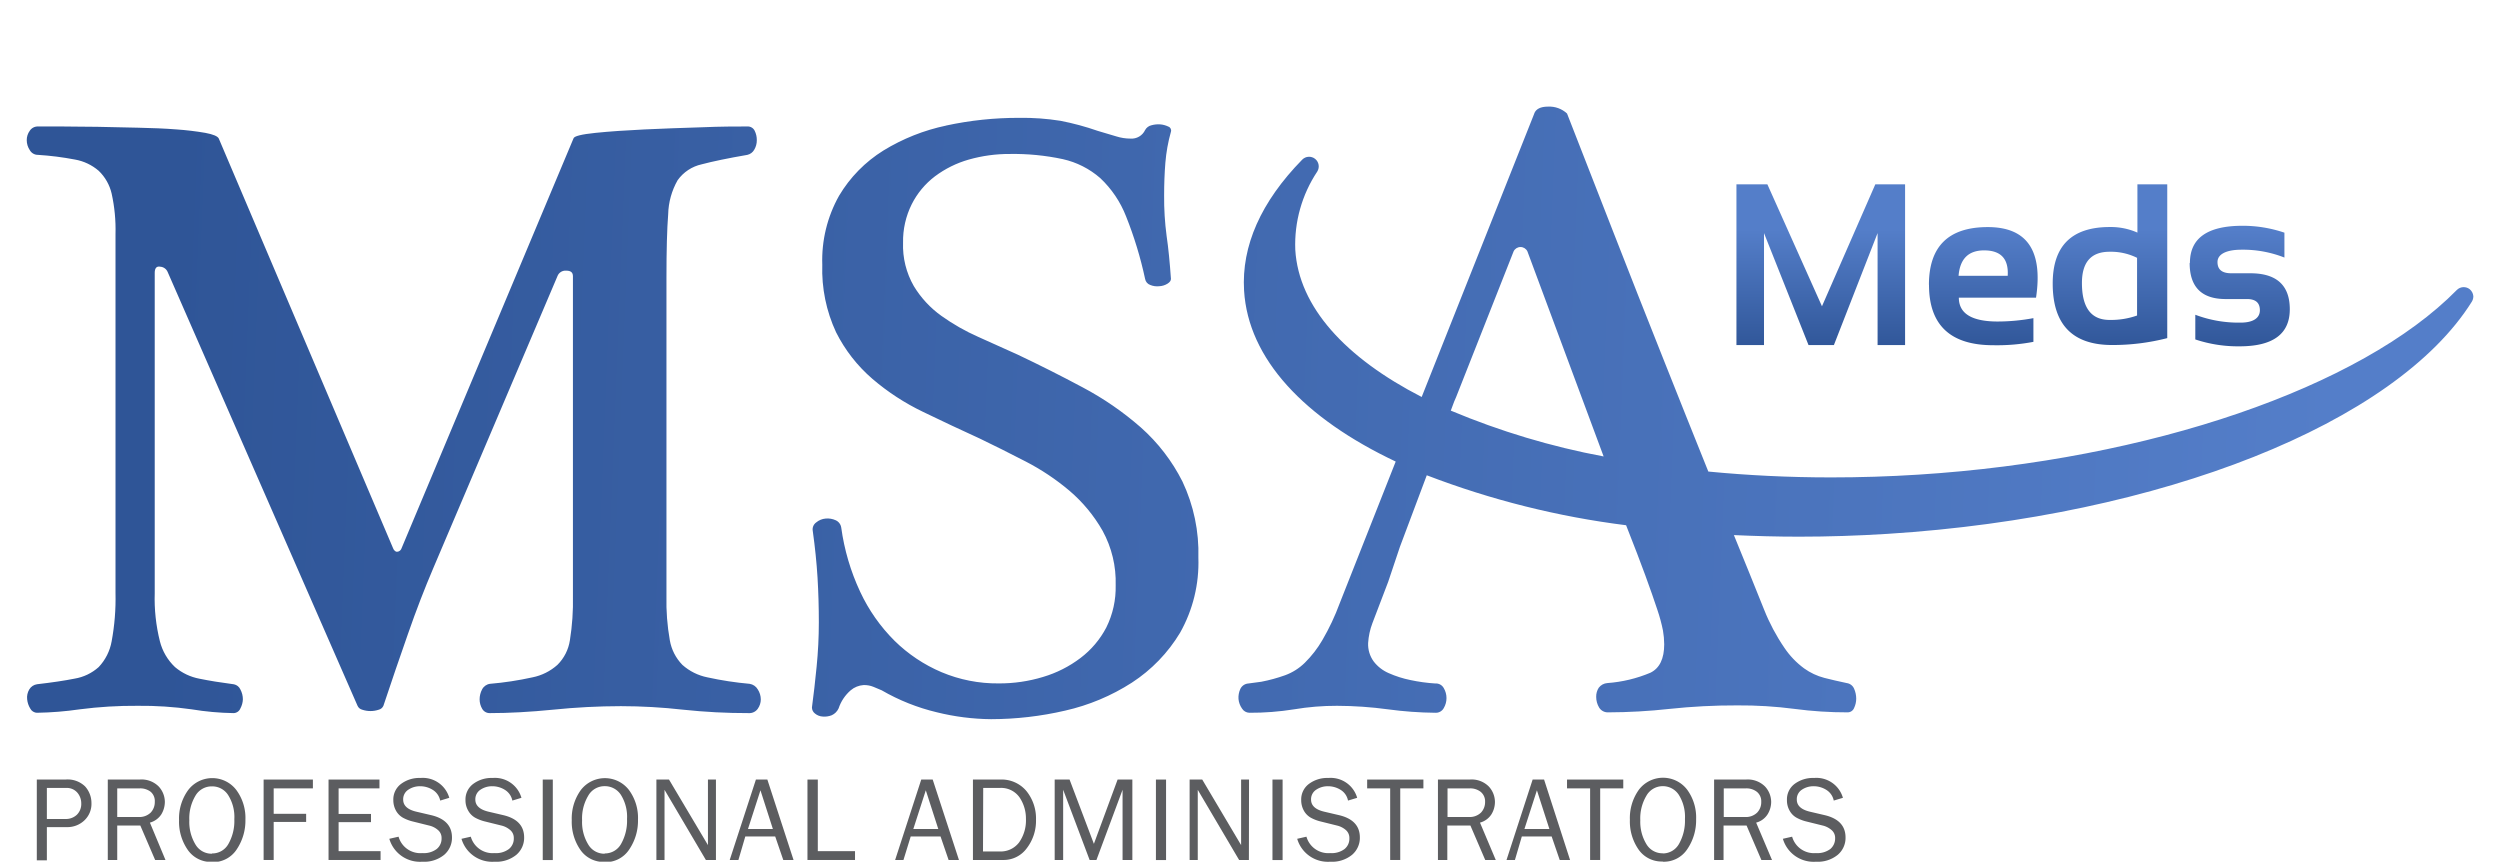 <?xml version="1.0" encoding="UTF-8"?> <svg xmlns="http://www.w3.org/2000/svg" xmlns:xlink="http://www.w3.org/1999/xlink" viewBox="0 0 362.74 125.02"><defs><style>.cls-1{fill:none;}.cls-2{fill:url(#New_Gradient_Swatch_2);}.cls-3{fill:url(#New_Gradient_Swatch_2-2);}.cls-4{fill:url(#New_Gradient_Swatch_2-3);}.cls-5{fill:url(#New_Gradient_Swatch_2-4);}.cls-6{clip-path:url(#clip-path);}.cls-7{fill:url(#New_Gradient_Swatch_2-5);}.cls-8{fill:#5c5d60;}</style><linearGradient id="New_Gradient_Swatch_2" x1="264.19" y1="51.1" x2="264.19" y2="33.3" gradientUnits="userSpaceOnUse"><stop offset="0" stop-color="#2f5597"></stop><stop offset="1" stop-color="#547ec9"></stop></linearGradient><linearGradient id="New_Gradient_Swatch_2-2" x1="283.85" y1="35.63" x2="283.85" y2="17.83" xlink:href="#New_Gradient_Swatch_2"></linearGradient><linearGradient id="New_Gradient_Swatch_2-3" x1="302.25" y1="35.63" x2="302.25" y2="17.83" xlink:href="#New_Gradient_Swatch_2"></linearGradient><linearGradient id="New_Gradient_Swatch_2-4" x1="321.1" y1="35.63" x2="321.1" y2="17.83" xlink:href="#New_Gradient_Swatch_2"></linearGradient><clipPath id="clip-path" transform="translate(3.88 15.47)"><path class="cls-1" d="M97.88,3c-2.8.09-5.54.18-8.25.31s-5.07.29-7.12.5-3.11.48-3.18.81l-25,59.59a.72.72,0,0,1-.62.38c-.17,0-.34-.13-.5-.38L27.86,4.62c-.17-.33-.82-.6-1.94-.81a41.17,41.17,0,0,0-4.18-.5c-1.67-.13-3.52-.21-5.57-.25l-5.93-.13c-1.91,0-3.67-.05-5.25-.05H1.63A1.38,1.38,0,0,0,.44,3.5,2.28,2.28,0,0,0,0,4.87,2.59,2.59,0,0,0,.44,6.31,1.34,1.34,0,0,0,1.63,7,43.16,43.16,0,0,1,7,7.68a7.18,7.18,0,0,1,3.44,1.63,6.67,6.67,0,0,1,1.88,3.31,24.22,24.22,0,0,1,.56,5.87V70.58a34,34,0,0,1-.56,7,7.3,7.3,0,0,1-1.88,3.74A6.94,6.94,0,0,1,6.93,83c-1.45.29-3.27.56-5.43.81a1.56,1.56,0,0,0-1.13.75A2.28,2.28,0,0,0,.06,86,3.12,3.12,0,0,0,.5,87.32a1.13,1.13,0,0,0,1,.63,48.3,48.3,0,0,0,6.19-.5,61.88,61.88,0,0,1,8.42-.51,52,52,0,0,1,7.81.51A41.36,41.36,0,0,0,30,88,1.09,1.09,0,0,0,31,87.32,3,3,0,0,0,31.36,86,3,3,0,0,0,31,84.57a1.31,1.31,0,0,0-.93-.75c-1.92-.25-3.58-.52-5-.81a7.68,7.68,0,0,1-3.56-1.69,7.77,7.77,0,0,1-2.19-3.74,25.51,25.51,0,0,1-.75-7V24.11c0-.67.27-1,.82-.88a1.24,1.24,0,0,1,1.05.75L48,86.94a1,1,0,0,0,.69.57,3.79,3.79,0,0,0,2.37,0,1,1,0,0,0,.69-.57q1.74-5.23,3.56-10.42c1.2-3.46,2.44-6.65,3.68-9.56L77,24.61a1.24,1.24,0,0,1,1.25-.81c.66,0,1,.23,1,.81V71a35.71,35.71,0,0,1-.44,6.43A6.35,6.35,0,0,1,77,81a7.68,7.68,0,0,1-3.62,1.81,46.72,46.72,0,0,1-6.18.94,1.52,1.52,0,0,0-1.13.81A3.08,3.08,0,0,0,65.71,86a2.71,2.71,0,0,0,.37,1.37,1.24,1.24,0,0,0,1.13.63q4.13,0,9.18-.5a97.76,97.76,0,0,1,9.81-.51,81.41,81.41,0,0,1,9,.51,88.51,88.51,0,0,0,9.56.5,1.49,1.49,0,0,0,1.31-.63,2.35,2.35,0,0,0,.44-1.37,2.67,2.67,0,0,0-.44-1.44,1.66,1.66,0,0,0-1.18-.81,48.85,48.85,0,0,1-6.13-.94A7.72,7.72,0,0,1,95.13,81a6.75,6.75,0,0,1-1.82-3.56A32.46,32.46,0,0,1,92.82,71V24.86c0-4,.08-7.07.25-9.25a10.46,10.46,0,0,1,1.37-4.93,5.81,5.81,0,0,1,3.5-2.31c1.58-.42,3.78-.88,6.62-1.37a1.53,1.53,0,0,0,1-.75,2.64,2.64,0,0,0,.37-1.38,3,3,0,0,0-.31-1.37,1.11,1.11,0,0,0-1.06-.62c-1.66,0-3.89,0-6.68.12m35.53-.25a28.72,28.72,0,0,0-9.11,3.62,19.37,19.37,0,0,0-6.44,6.57,19.11,19.11,0,0,0-2.43,10,21.54,21.54,0,0,0,2,9.8,21.9,21.9,0,0,0,5.26,6.75,33.6,33.6,0,0,0,7.36,4.8q4.13,2,8.25,3.88c2.08,1,4.28,2.1,6.62,3.31a34,34,0,0,1,6.37,4.25,21.73,21.73,0,0,1,4.81,5.81A15.5,15.5,0,0,1,158,69.45a13.1,13.1,0,0,1-1.36,6.13A13.26,13.26,0,0,1,152.9,80a17,17,0,0,1-5.43,2.75,21.72,21.72,0,0,1-6.44.94,20.83,20.83,0,0,1-8.3-1.63,22,22,0,0,1-6.81-4.55,24.84,24.84,0,0,1-5-7.13,32.32,32.32,0,0,1-2.74-9.3,1.38,1.38,0,0,0-.82-1.07,2.84,2.84,0,0,0-1.44-.24,2.46,2.46,0,0,0-1.37.56,1.24,1.24,0,0,0-.5,1.25q.49,3.5.69,6.74c.13,2.17.19,4.33.19,6.5s-.11,4.31-.32,6.43-.43,4.1-.68,5.93a1.1,1.1,0,0,0,.44.88,1.92,1.92,0,0,0,1.12.44,2.91,2.91,0,0,0,1.31-.19,2,2,0,0,0,1-1,5.94,5.94,0,0,1,1.75-2.62,3.21,3.21,0,0,1,1.87-.76,3.53,3.53,0,0,1,1.44.26l1.19.5a29.68,29.68,0,0,0,8,3.19,34,34,0,0,0,7.87,1,47.91,47.91,0,0,0,10.74-1.24,30.18,30.18,0,0,0,9.69-4.06,22.42,22.42,0,0,0,7-7.25A20.74,20.74,0,0,0,170,65.46a24.26,24.26,0,0,0-2.31-11.06,26.32,26.32,0,0,0-6.06-7.87,44.28,44.28,0,0,0-8.43-5.8q-4.68-2.5-9.43-4.75l-5.69-2.56a30.37,30.37,0,0,1-5.37-3.06,14.6,14.6,0,0,1-4-4.32,11.8,11.8,0,0,1-1.56-6.3,12,12,0,0,1,1.25-5.56,11.67,11.67,0,0,1,3.37-4.06,15.07,15.07,0,0,1,4.93-2.44,21.41,21.41,0,0,1,5.94-.81,34.08,34.08,0,0,1,7.69.75,12.34,12.34,0,0,1,5.43,2.75,15.21,15.21,0,0,1,3.75,5.56A56.16,56.16,0,0,1,162.27,25a1.14,1.14,0,0,0,.75.88,2.67,2.67,0,0,0,1.31.18,2.49,2.49,0,0,0,1.19-.37c.33-.21.5-.44.5-.69-.17-2.41-.37-4.49-.63-6.24a41.83,41.83,0,0,1-.36-5.87c0-1.67.06-3.25.18-4.75a23.66,23.66,0,0,1,.81-4.5.6.6,0,0,0-.37-.74,3.37,3.37,0,0,0-1.13-.32,3.75,3.75,0,0,0-1.31.12,1.4,1.4,0,0,0-.94.7,2.17,2.17,0,0,1-2.12,1.24,6.84,6.84,0,0,1-2.06-.32c-.71-.2-1.61-.47-2.69-.8A38.88,38.88,0,0,0,150,2.06,34.61,34.61,0,0,0,144,1.63a49.44,49.44,0,0,0-10.62,1.12m73.24,41.37.5-1.34.27-.62L215.74,21a1.11,1.11,0,0,1,2,0L228.6,50.22c.07.16.13.35.2.54a109.05,109.05,0,0,1-22.15-6.64M218.74,1,202.4,42.13c-11.08-5.69-17.85-13.08-18.34-21.37a19.13,19.13,0,0,1,3.19-11.34,1.4,1.4,0,0,0-2.18-1.73c-6,6.13-8.83,12.53-8.44,19,.6,9.92,8.73,18.53,22,24.81L190.5,72.08a33.47,33.47,0,0,1-2.5,5.31,15.77,15.77,0,0,1-2.56,3.31,8,8,0,0,1-2.87,1.81,23.46,23.46,0,0,1-3.44.94l-1.87.25a1.39,1.39,0,0,0-1.18.81,3,3,0,0,0-.26,1.44,2.85,2.85,0,0,0,.5,1.37,1.29,1.29,0,0,0,1.07.63,40,40,0,0,0,6.5-.5,37,37,0,0,1,6.24-.51,56.53,56.53,0,0,1,7.37.51,54.92,54.92,0,0,0,6.87.5,1.3,1.3,0,0,0,1.24-.69,2.85,2.85,0,0,0,0-2.88,1.29,1.29,0,0,0-1.24-.68,24.66,24.66,0,0,1-3.62-.5,15.14,15.14,0,0,1-3.13-1,5.48,5.48,0,0,1-2.18-1.69,4.23,4.23,0,0,1-.81-2.68,9.87,9.87,0,0,1,.62-2.88l2.29-6,1.7-5.07,3.9-10.39a123.64,123.64,0,0,0,28.92,7.25c1.15,2.92,2.09,5.36,2.79,7.28s1.33,3.71,1.75,5a23.39,23.39,0,0,1,.81,3,11.84,11.84,0,0,1,.18,2c0,2.08-.66,3.46-2,4.12a19.77,19.77,0,0,1-6.25,1.5,1.72,1.72,0,0,0-1.25.68,2.34,2.34,0,0,0-.37,1.32,3,3,0,0,0,.43,1.56,1.47,1.47,0,0,0,1.32.69,83.43,83.43,0,0,0,8.87-.5,90.07,90.07,0,0,1,9.86-.51,60.92,60.92,0,0,1,8.31.51,57.77,57.77,0,0,0,7.69.5,1,1,0,0,0,.94-.63,3.13,3.13,0,0,0,.31-1.37,3.58,3.58,0,0,0-.31-1.44,1.36,1.36,0,0,0-1.07-.81q-1.75-.37-3.24-.75a8.83,8.83,0,0,1-2.94-1.38,12,12,0,0,1-2.87-3A28.25,28.25,0,0,1,252.09,73Q250,67.78,247.7,62.17c3.09.14,6.25.23,9.46.23,4.23,0,8.54-.14,12.83-.41,39.69-2.5,73.76-16.05,84.79-33.7a1.5,1.5,0,0,0,.21-.7v-.1a1.47,1.47,0,0,0-.53-1,1.41,1.41,0,0,0-1.88.13C338.69,40.75,308,51.28,274.44,53.4c-4.23.27-8.48.4-12.65.4-6.16,0-12.11-.3-17.8-.85q-3.26-8.1-6.51-16.29-3.75-9.42-7.31-18.55T223.49,1a3.78,3.78,0,0,0-2.76-1c-1.08,0-1.75.34-2,1"></path></clipPath><linearGradient id="New_Gradient_Swatch_2-5" x1="790.04" y1="682.83" x2="793.32" y2="682.83" gradientTransform="matrix(0, 95.82, 95.82, 0, -65248.7, -75814.74)" xlink:href="#New_Gradient_Swatch_2"></linearGradient></defs><g id="Layer_2" data-name="Layer 2"><g id="desktop"><polygon class="cls-2" points="272.1 26.75 264.36 44.44 256.44 26.75 251.95 26.75 251.95 50.07 255.95 50.07 255.95 33.82 262.41 50.07 266.09 50.07 272.43 33.82 272.43 50.07 276.42 50.07 276.42 26.75 272.1 26.75"></polygon><path class="cls-3" d="M284,20.86c2.45,0,3.58,1.23,3.43,3.69H280.3c.2-2.46,1.43-3.69,3.71-3.69m-8,5q0,8.76,9.32,8.76a28.09,28.09,0,0,0,5.83-.49V30.69a28.3,28.3,0,0,1-5.18.49q-5.64,0-5.64-3.46h11.2q1.53-10.24-7-10.24T276,25.84" transform="translate(3.88 15.47)"></path><path class="cls-4" d="M298.2,25.59q0-4.53,4-4.53a8.54,8.54,0,0,1,4,.88v8.37a11.32,11.32,0,0,1-4,.64q-4,0-4-5.36m8.05-14.31v7a9.56,9.56,0,0,0-4-.81q-8.3,0-8.29,8.21,0,8.91,8.62,8.91a31.76,31.76,0,0,0,8-1V11.28Z" transform="translate(3.88 15.47)"></path><path class="cls-5" d="M313.83,22.69c0,3.48,1.74,5.23,5.22,5.23h3.1c1.25,0,1.87.54,1.87,1.63s-.92,1.79-2.78,1.79a17.7,17.7,0,0,1-6.59-1.14v3.58a19.54,19.54,0,0,0,6.42,1q7.29,0,7.29-5.38c0-3.47-1.91-5.22-5.72-5.22h-2.77c-1.35,0-2-.54-2-1.63s1.18-1.79,3.5-1.79a16.41,16.41,0,0,1,6.21,1.14V18.29a18.72,18.72,0,0,0-6.08-1q-7.63,0-7.63,5.38" transform="translate(3.88 15.47)"></path><g class="cls-6"><rect class="cls-7" x="125.32" y="-134.8" width="104.34" height="358.53" transform="translate(129.2 235.33) rotate(-87.5)"></rect></g><path class="cls-8" d="M2.92,103.36H5.61a2.3,2.3,0,0,0,1.67-.62,2.19,2.19,0,0,0,.63-1.64,2.38,2.38,0,0,0-.56-1.55,2,2,0,0,0-1.64-.69H2.92Zm0,6H1.46V97.64H5.6a3.63,3.63,0,0,1,2.87,1,3.6,3.6,0,0,1,.92,2.41,3.29,3.29,0,0,1-1,2.49,3.57,3.57,0,0,1-2.62,1H2.92Z" transform="translate(3.88 15.47)"></path><path class="cls-8" d="M13.13,103.07h3.06a2.34,2.34,0,0,0,1.8-.64,2.21,2.21,0,0,0,.59-1.56A1.77,1.77,0,0,0,18,99.43a2.45,2.45,0,0,0-1.59-.51H13.13Zm7,6.24H18.63l-2.15-5H13.13v5H11.76V97.64h4.6a3.52,3.52,0,0,1,2.78,1,3.32,3.32,0,0,1,.9,2.24,3.54,3.54,0,0,1-.5,1.79,2.87,2.87,0,0,1-1.67,1.22Z" transform="translate(3.88 15.47)"></path><path class="cls-8" d="M26.86,108.36A2.67,2.67,0,0,0,29.25,107a6.71,6.71,0,0,0,.87-3.6,5.93,5.93,0,0,0-.9-3.51,2.73,2.73,0,0,0-2.37-1.26A2.71,2.71,0,0,0,24.47,100a6.41,6.41,0,0,0-.88,3.56,6.31,6.31,0,0,0,.89,3.5,2.71,2.71,0,0,0,2.38,1.34m0,1.19a4.07,4.07,0,0,1-3.5-1.75,7.14,7.14,0,0,1-1.26-4.29,7,7,0,0,1,1.32-4.38,4.39,4.39,0,0,1,7,0,6.82,6.82,0,0,1,1.31,4.28,7.49,7.49,0,0,1-1.27,4.33,4.07,4.07,0,0,1-3.56,1.84" transform="translate(3.88 15.47)"></path><polygon class="cls-8" points="39.71 124.78 38.25 124.78 38.25 113.11 45.4 113.11 45.4 114.39 39.71 114.39 39.71 118.08 44.42 118.08 44.42 119.26 39.71 119.26 39.71 124.78"></polygon><polygon class="cls-8" points="55.22 123.5 55.22 124.78 47.67 124.78 47.67 113.11 55.06 113.11 55.06 114.39 49.13 114.39 49.13 118.1 53.83 118.1 53.83 119.29 49.13 119.29 49.13 123.5 55.22 123.5"></polygon><path class="cls-8" d="M52.63,106.23l1.32-.3a3.29,3.29,0,0,0,3.45,2.38,3.11,3.11,0,0,0,2.08-.59,1.93,1.93,0,0,0,.71-1.57,1.48,1.48,0,0,0-.54-1.2,2.92,2.92,0,0,0-1.24-.63l-2.33-.58a5.89,5.89,0,0,1-1.49-.56,2.65,2.65,0,0,1-1-1,3.13,3.13,0,0,1-.4-1.57,2.81,2.81,0,0,1,1.11-2.33,4.42,4.42,0,0,1,2.83-.87,4,4,0,0,1,4.18,2.88l-1.32.4a2.37,2.37,0,0,0-1.09-1.56,3.42,3.42,0,0,0-1.82-.52,3,3,0,0,0-1.71.5,1.64,1.64,0,0,0-.75,1.44c0,.86.63,1.45,1.9,1.75l2.18.51q3,.72,3,3.23a3.24,3.24,0,0,1-1.13,2.52,4.58,4.58,0,0,1-3.17,1,4.63,4.63,0,0,1-4.79-3.32" transform="translate(3.88 15.47)"></path><path class="cls-8" d="M63.11,106.23l1.32-.3a3.29,3.29,0,0,0,3.45,2.38,3.11,3.11,0,0,0,2.08-.59,1.93,1.93,0,0,0,.71-1.57,1.48,1.48,0,0,0-.54-1.2,3,3,0,0,0-1.23-.63l-2.34-.58a6,6,0,0,1-1.49-.56,2.63,2.63,0,0,1-1-1,3,3,0,0,1-.41-1.57,2.81,2.81,0,0,1,1.11-2.33,4.42,4.42,0,0,1,2.83-.87,4,4,0,0,1,4.18,2.88l-1.32.4a2.37,2.37,0,0,0-1.09-1.56,3.42,3.42,0,0,0-1.82-.52,3,3,0,0,0-1.71.5,1.64,1.64,0,0,0-.75,1.44c0,.86.64,1.45,1.9,1.75l2.18.51q3,.72,3,3.23a3.24,3.24,0,0,1-1.13,2.52,4.58,4.58,0,0,1-3.17,1,4.64,4.64,0,0,1-4.79-3.32" transform="translate(3.88 15.47)"></path><rect class="cls-8" x="78.75" y="113.11" width="1.46" height="11.68"></rect><path class="cls-8" d="M83.84,108.36a2.68,2.68,0,0,0,2.4-1.39,6.8,6.8,0,0,0,.86-3.6,6,6,0,0,0-.89-3.51,2.76,2.76,0,0,0-2.37-1.26A2.71,2.71,0,0,0,81.46,100a6.41,6.41,0,0,0-.88,3.56,6.23,6.23,0,0,0,.89,3.5,2.7,2.7,0,0,0,2.37,1.34m0,1.19a4.07,4.07,0,0,1-3.51-1.75,7.14,7.14,0,0,1-1.25-4.29,7.06,7.06,0,0,1,1.31-4.38,4.4,4.4,0,0,1,7,0,6.81,6.81,0,0,1,1.3,4.28,7.42,7.42,0,0,1-1.27,4.33,4.06,4.06,0,0,1-3.55,1.84" transform="translate(3.88 15.47)"></path><path class="cls-8" d="M100,109.31H98.54l-6-10.18v.77c0,.3,0,.54,0,.74v8.67H91.36V97.64h1.83l5.65,9.51,0-.81c0-.32,0-.6,0-.84V97.64H100Z" transform="translate(3.88 15.47)"></path><path class="cls-8" d="M108.26,104.81l-1.8-5.61-1.81,5.61Zm3,4.5h-1.49l-1.17-3.41h-4.34l-1,3.41H102l3.8-11.67h1.66Z" transform="translate(3.88 15.47)"></path><polygon class="cls-8" points="124.06 123.5 124.06 124.78 117.16 124.78 117.16 113.11 118.66 113.11 118.66 123.5 124.06 123.5"></polygon><path class="cls-8" d="M132.26,104.81l-1.81-5.61-1.81,5.61Zm3,4.5h-1.5l-1.17-3.41h-4.33l-1.05,3.41H126l3.79-11.67h1.66Z" transform="translate(3.88 15.47)"></path><path class="cls-8" d="M138.75,108.07h2.37a3.34,3.34,0,0,0,2.86-1.3,5.56,5.56,0,0,0,1-3.43,5.48,5.48,0,0,0-.92-3.1,3.26,3.26,0,0,0-2.91-1.38h-2.37Zm-1.46,1.24V97.64h3.92a4.7,4.7,0,0,1,3.85,1.68,6.32,6.32,0,0,1,1.38,4.13,6.52,6.52,0,0,1-1.35,4.17,4.15,4.15,0,0,1-3.4,1.69Z" transform="translate(3.88 15.47)"></path><polygon class="cls-8" points="164.3 124.78 162.88 124.78 162.88 114.59 159.09 124.78 158.1 124.78 154.26 114.59 154.26 124.78 153.03 124.78 153.03 113.11 155.19 113.11 158.72 122.44 162.16 113.11 164.3 113.11 164.3 124.78"></polygon><rect class="cls-8" x="167.72" y="113.11" width="1.47" height="11.68"></rect><path class="cls-8" d="M177.33,109.31h-1.42l-6-10.18,0,.77c0,.3,0,.54,0,.74v8.67h-1.18V97.64h1.83l5.64,9.51v-.81c0-.32,0-.6,0-.84V97.64h1.15Z" transform="translate(3.88 15.47)"></path><rect class="cls-8" x="184.63" y="113.11" width="1.47" height="11.68"></rect><path class="cls-8" d="M184.36,106.23l1.32-.3a3.29,3.29,0,0,0,3.45,2.38,3.11,3.11,0,0,0,2.08-.59,1.93,1.93,0,0,0,.7-1.57,1.51,1.51,0,0,0-.53-1.2,3,3,0,0,0-1.24-.63l-2.33-.58a5.89,5.89,0,0,1-1.49-.56,2.65,2.65,0,0,1-1-1,3.13,3.13,0,0,1-.4-1.57,2.81,2.81,0,0,1,1.11-2.33,4.42,4.42,0,0,1,2.83-.87,4,4,0,0,1,4.18,2.88l-1.33.4a2.33,2.33,0,0,0-1.08-1.56,3.42,3.42,0,0,0-1.82-.52,3,3,0,0,0-1.71.5,1.64,1.64,0,0,0-.75,1.44c0,.86.63,1.45,1.9,1.75l2.18.51q3,.72,3,3.23a3.24,3.24,0,0,1-1.13,2.52,4.58,4.58,0,0,1-3.17,1,4.63,4.63,0,0,1-4.79-3.32" transform="translate(3.88 15.47)"></path><polygon class="cls-8" points="203.17 124.78 201.71 124.78 201.71 114.39 198.37 114.39 198.37 113.11 206.53 113.11 206.53 114.39 203.17 114.39 203.17 124.78"></polygon><path class="cls-8" d="M206.15,103.07h3.06a2.34,2.34,0,0,0,1.8-.64,2.21,2.21,0,0,0,.59-1.56,1.77,1.77,0,0,0-.63-1.44,2.44,2.44,0,0,0-1.58-.51h-3.24Zm7,6.24h-1.53l-2.15-5h-3.35v5h-1.36V97.64h4.6a3.51,3.51,0,0,1,2.77,1,3.32,3.32,0,0,1,.9,2.24,3.44,3.44,0,0,1-.5,1.79,2.84,2.84,0,0,1-1.67,1.22Z" transform="translate(3.88 15.47)"></path><path class="cls-8" d="M220.93,104.81l-1.81-5.61-1.81,5.61Zm3,4.5h-1.5l-1.17-3.41h-4.33l-1,3.41h-1.22l3.79-11.67h1.66Z" transform="translate(3.88 15.47)"></path><polygon class="cls-8" points="232.18 124.78 230.72 124.78 230.72 114.39 227.37 114.39 227.37 113.11 235.53 113.11 235.53 114.39 232.18 114.39 232.18 124.78"></polygon><path class="cls-8" d="M237.34,108.36a2.69,2.69,0,0,0,2.4-1.39,6.8,6.8,0,0,0,.86-3.6,6,6,0,0,0-.89-3.51,2.76,2.76,0,0,0-2.37-1.26A2.71,2.71,0,0,0,235,100a6.41,6.41,0,0,0-.88,3.56A6.23,6.23,0,0,0,235,107a2.7,2.7,0,0,0,2.37,1.34m0,1.19a4.07,4.07,0,0,1-3.51-1.75,7.14,7.14,0,0,1-1.25-4.29,7.06,7.06,0,0,1,1.31-4.38,4.4,4.4,0,0,1,7,0,6.81,6.81,0,0,1,1.3,4.28,7.42,7.42,0,0,1-1.27,4.33,4.06,4.06,0,0,1-3.55,1.84" transform="translate(3.88 15.47)"></path><path class="cls-8" d="M246.23,103.07h3.05a2.33,2.33,0,0,0,1.8-.64,2.17,2.17,0,0,0,.59-1.56,1.77,1.77,0,0,0-.62-1.44,2.45,2.45,0,0,0-1.59-.51h-3.23Zm7,6.24h-1.54l-2.15-5h-3.34v5h-1.37V97.64h4.6a3.54,3.54,0,0,1,2.78,1,3.32,3.32,0,0,1,.9,2.24,3.45,3.45,0,0,1-.51,1.79,2.81,2.81,0,0,1-1.67,1.22Z" transform="translate(3.88 15.47)"></path><path class="cls-8" d="M254.83,106.23l1.32-.3a3.29,3.29,0,0,0,3.45,2.38,3.16,3.16,0,0,0,2.09-.59,2,2,0,0,0,.7-1.57,1.48,1.48,0,0,0-.54-1.2,3,3,0,0,0-1.23-.63l-2.34-.58a5.81,5.81,0,0,1-1.48-.56,2.58,2.58,0,0,1-1-1,3,3,0,0,1-.4-1.57,2.8,2.8,0,0,1,1.1-2.33,4.44,4.44,0,0,1,2.83-.87,4,4,0,0,1,4.19,2.88l-1.33.4a2.37,2.37,0,0,0-1.09-1.56,3.42,3.42,0,0,0-1.82-.52,3,3,0,0,0-1.71.5,1.63,1.63,0,0,0-.74,1.44c0,.86.63,1.45,1.89,1.75l2.18.51q3,.72,3,3.23a3.21,3.21,0,0,1-1.13,2.52,4.57,4.57,0,0,1-3.16,1,4.64,4.64,0,0,1-4.8-3.32" transform="translate(3.88 15.47)"></path></g></g></svg> 